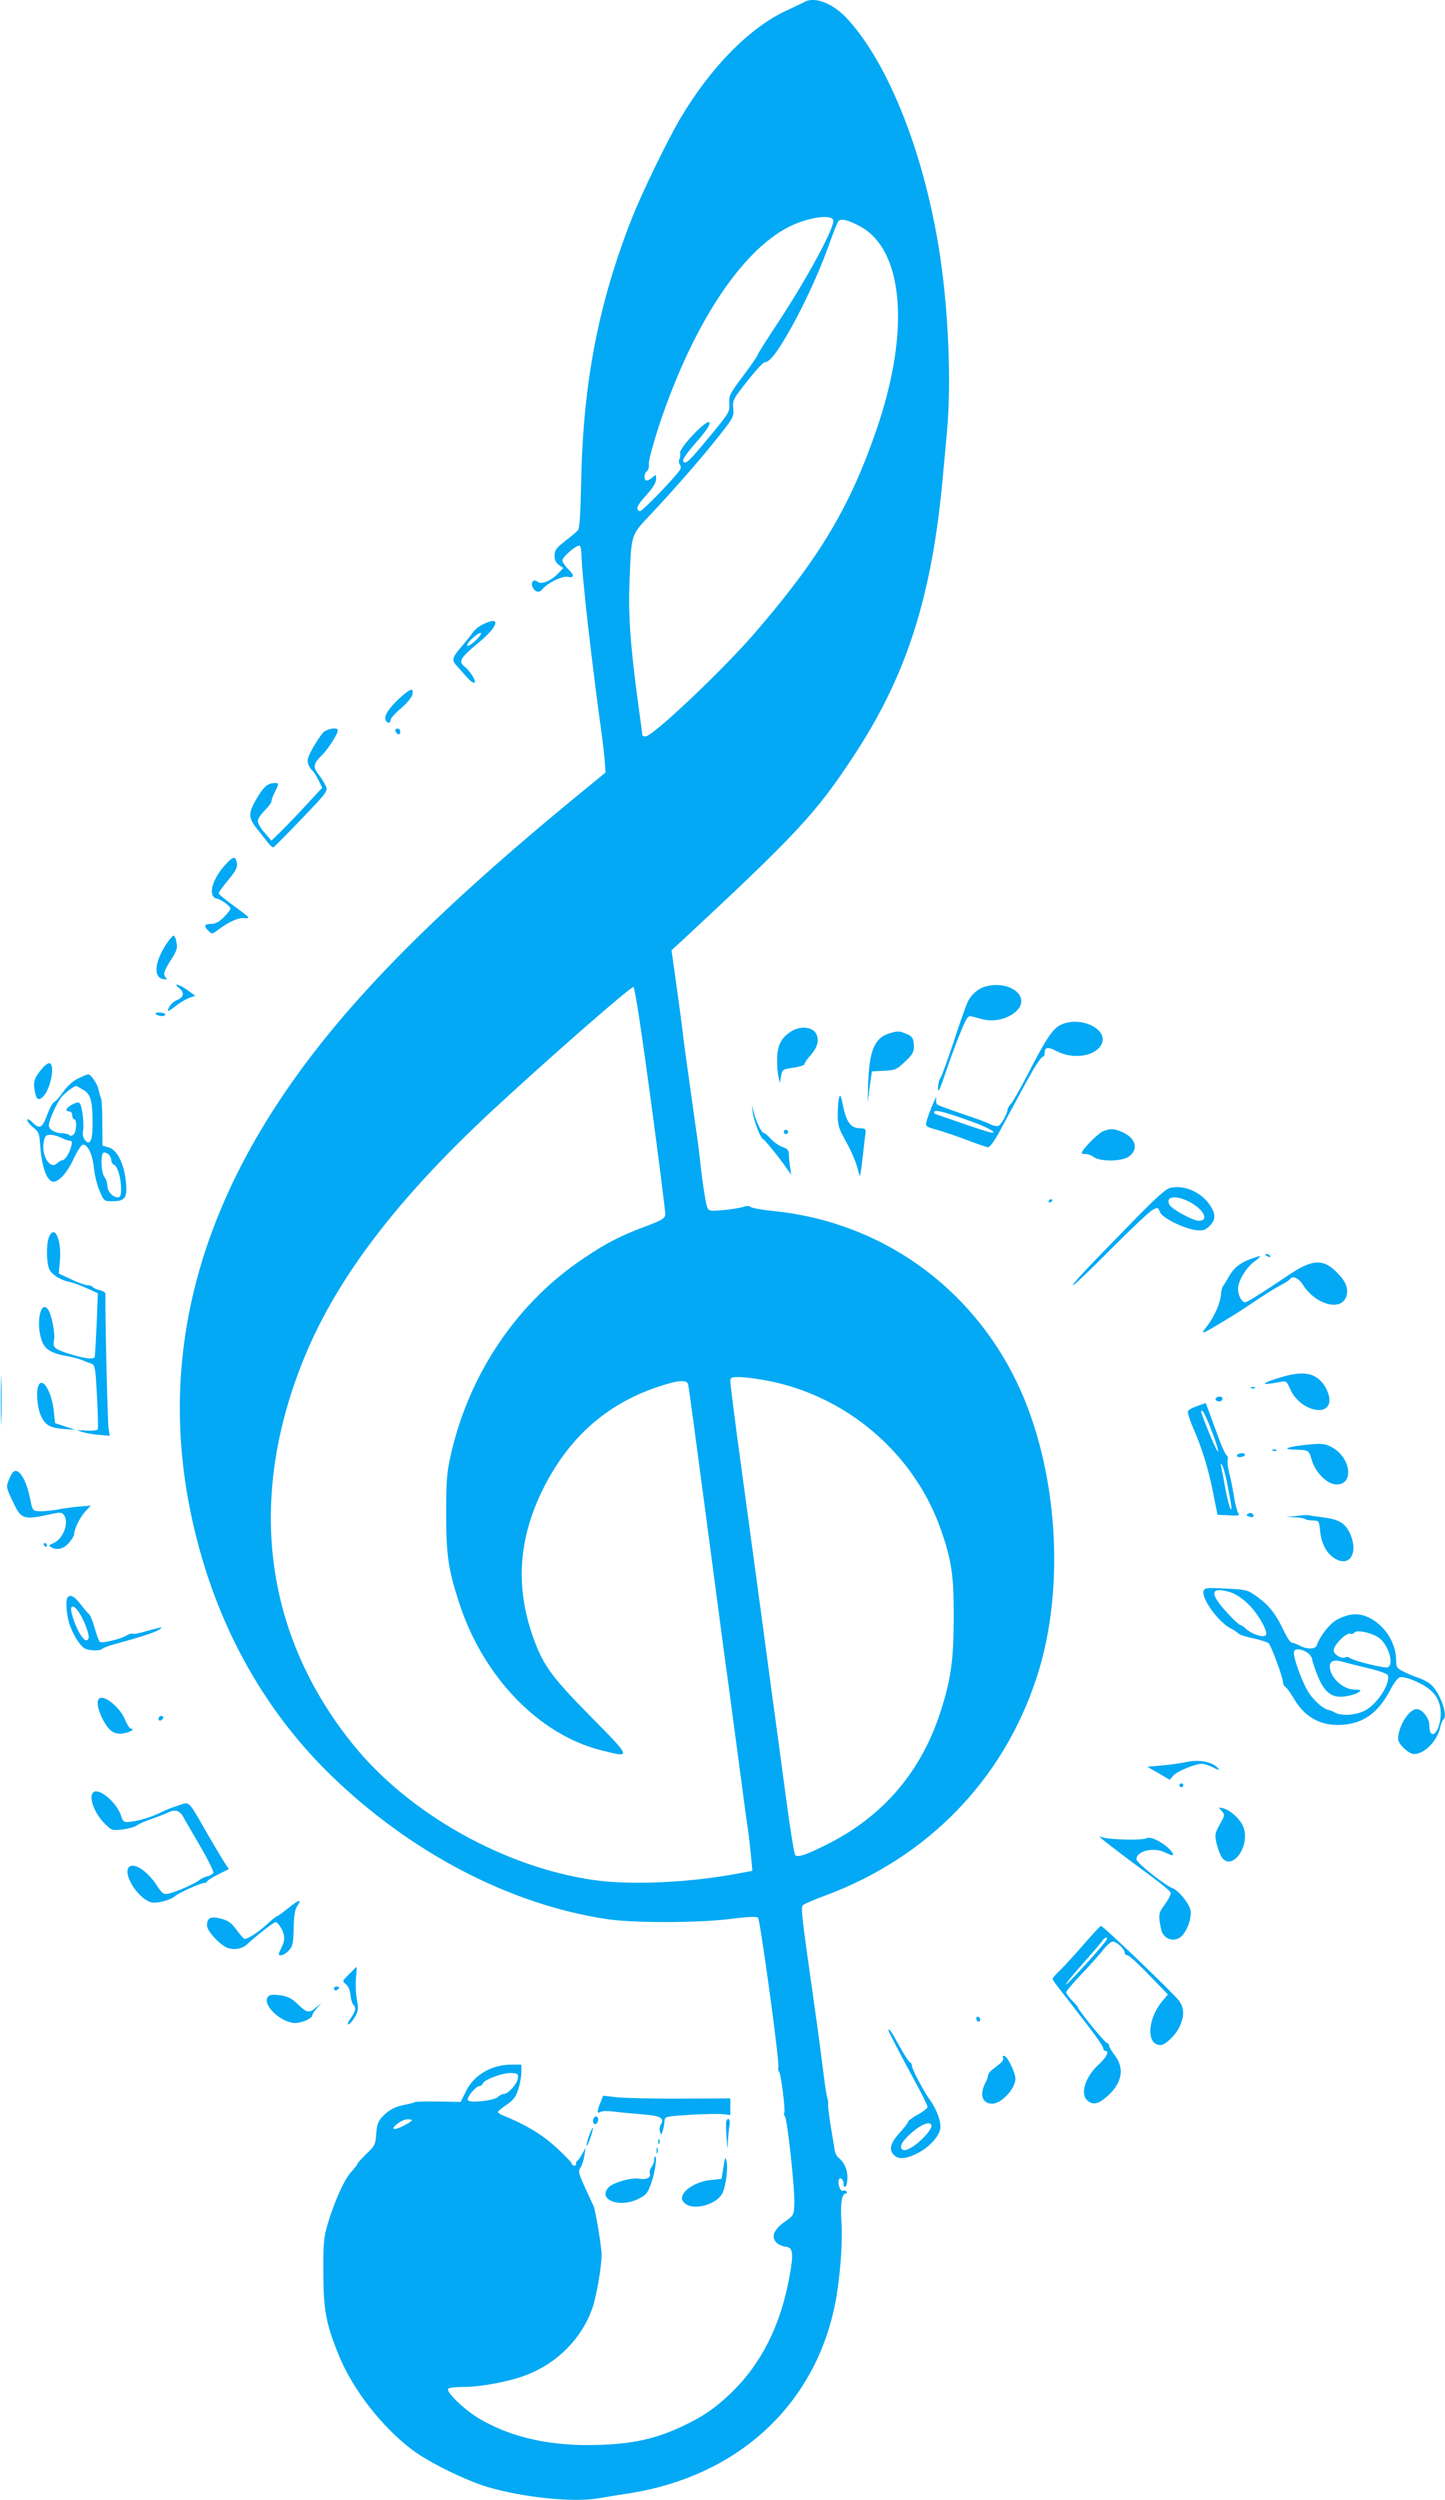 <?xml version="1.0" standalone="no"?>
<!DOCTYPE svg PUBLIC "-//W3C//DTD SVG 20010904//EN"
 "http://www.w3.org/TR/2001/REC-SVG-20010904/DTD/svg10.dtd">
<svg version="1.0" xmlns="http://www.w3.org/2000/svg"
 width="740pt" height="1280pt" viewBox="0 0 740 1280"
 preserveAspectRatio="xMidYMid meet">
<g transform="translate(0,1280) scale(0.1,-0.1)"
fill="#03a9f4" stroke="none">
<path d="M4120 12790 c-8 -4 -49 -24 -90 -43 -190 -87 -391 -291 -547 -555
-67 -114 -197 -382 -248 -512 -172 -438 -250 -845 -259 -1358 -3 -149 -8 -227
-16 -236 -6 -8 -36 -33 -66 -56 -46 -36 -54 -47 -54 -75 0 -23 7 -37 23 -48
l22 -15 -24 -25 c-36 -39 -88 -62 -107 -46 -22 18 -39 -3 -25 -30 14 -25 34
-27 51 -5 25 30 100 66 126 61 36 -7 37 6 4 39 -16 16 -30 36 -30 45 0 18 76
83 89 75 5 -3 9 -27 9 -53 1 -27 4 -73 7 -103 3 -30 8 -80 11 -110 10 -111 55
-479 74 -615 11 -77 23 -171 26 -210 l5 -70 -122 -100 c-779 -638 -1245 -1115
-1562 -1601 -489 -749 -616 -1520 -383 -2319 127 -435 353 -815 662 -1115 408
-396 917 -661 1411 -735 140 -21 468 -20 636 1 86 11 132 13 139 6 11 -11 111
-738 104 -764 -2 -10 -1 -20 3 -23 10 -6 35 -204 27 -212 -3 -3 -2 -11 4 -18
12 -15 50 -364 48 -443 -2 -63 -2 -63 -50 -97 -55 -40 -70 -76 -43 -105 9 -10
31 -20 47 -22 39 -4 43 -31 22 -148 -45 -253 -145 -452 -300 -601 -86 -82
-143 -120 -250 -171 -137 -64 -253 -90 -430 -95 -236 -8 -437 35 -602 130 -75
42 -178 139 -167 157 3 6 41 10 83 10 86 0 228 27 313 59 164 62 290 190 344
348 20 59 45 205 46 268 1 33 -31 229 -41 250 -5 11 -25 55 -45 98 -32 71 -35
81 -22 100 8 12 17 40 20 62 l6 40 -16 -30 c-9 -16 -20 -33 -25 -36 -5 -3 -9
-10 -8 -15 3 -14 -18 -16 -22 -1 -1 7 -39 46 -83 86 -73 66 -152 113 -267 160
-16 6 -28 14 -28 18 0 5 20 21 44 37 35 24 48 40 60 79 9 27 16 67 16 88 l0
39 -48 0 c-105 0 -194 -52 -236 -137 l-27 -54 -112 2 c-63 1 -118 0 -123 -3
-5 -4 -27 -9 -49 -13 -52 -10 -84 -27 -117 -62 -21 -22 -28 -40 -31 -87 -4
-55 -7 -62 -51 -103 -25 -25 -46 -48 -46 -52 0 -3 -14 -22 -32 -41 -35 -38
-86 -152 -121 -270 -19 -65 -22 -98 -21 -245 0 -190 14 -264 79 -423 71 -174
218 -364 373 -482 86 -66 283 -162 394 -194 185 -53 431 -78 558 -57 36 6 108
18 162 26 553 87 946 446 1053 961 26 127 42 321 34 429 -6 96 2 145 23 145 5
0 7 4 3 10 -3 5 -12 7 -19 4 -14 -5 -29 43 -19 59 8 13 23 -3 23 -24 0 -11 4
-17 10 -14 5 3 10 25 10 48 0 41 -18 80 -48 102 -7 6 -15 22 -17 35 -2 14 -11
68 -20 120 -8 52 -15 104 -14 115 1 11 -1 27 -4 35 -4 8 -13 69 -21 135 -8 66
-28 217 -45 335 -68 481 -71 504 -58 517 7 6 57 28 112 48 526 195 913 593
1084 1117 150 457 109 1070 -100 1508 -238 497 -702 825 -1248 880 -58 6 -111
15 -117 21 -7 6 -21 6 -35 1 -13 -5 -59 -13 -101 -17 -75 -6 -78 -6 -87 17 -8
21 -29 162 -37 248 -2 19 -12 100 -24 180 -47 333 -61 437 -65 475 -2 22 -16
123 -30 225 l-26 185 44 40 c599 557 696 661 889 955 273 414 402 821 457
1435 6 66 16 169 21 229 22 241 8 603 -35 891 -76 511 -259 982 -475 1218 -72
79 -168 117 -220 87z m147 -1116 c12 -31 -131 -295 -283 -526 -57 -86 -104
-160 -104 -165 0 -4 -33 -53 -74 -107 -69 -92 -74 -102 -71 -142 3 -42 -1 -48
-100 -168 -111 -134 -122 -143 -136 -129 -7 7 16 41 65 97 53 60 73 91 69 103
-9 23 -157 -131 -150 -157 2 -10 1 -24 -4 -31 -4 -7 -3 -19 2 -26 6 -7 7 -18
2 -27 -18 -32 -196 -217 -206 -213 -24 8 -16 28 32 81 34 38 51 65 51 83 0 25
-1 25 -18 10 -10 -10 -24 -17 -30 -17 -16 0 -15 35 2 49 7 6 11 22 9 34 -3 13
19 95 47 183 172 524 424 911 675 1035 94 46 210 63 222 33z m136 -32 c224
-119 259 -532 89 -1032 -137 -402 -293 -664 -626 -1050 -165 -191 -523 -530
-560 -530 -9 0 -16 2 -16 4 0 2 -11 86 -25 187 -38 285 -48 438 -41 604 10
250 4 231 119 353 128 137 266 296 350 404 62 79 66 87 62 128 -4 41 0 48 72
139 42 53 81 96 88 96 24 0 57 40 112 134 76 128 162 312 214 456 23 66 47
126 52 132 12 16 48 8 110 -25z m-1071 -4468 c42 -313 76 -579 75 -592 -2 -20
-17 -29 -102 -61 -128 -48 -198 -84 -310 -159 -345 -228 -593 -594 -687 -1013
-20 -89 -23 -131 -23 -299 0 -217 11 -288 70 -467 124 -372 406 -663 721 -743
160 -41 161 -43 -52 173 -210 213 -248 268 -303 432 -81 246 -62 486 59 730
129 260 320 432 578 521 110 38 158 43 166 17 3 -10 43 -308 90 -663 47 -355
90 -681 96 -725 6 -44 15 -109 20 -145 11 -84 26 -194 40 -300 6 -47 15 -114
20 -150 5 -36 14 -103 20 -150 6 -47 15 -112 20 -145 5 -33 12 -94 16 -137 l7
-76 -54 -10 c-256 -50 -563 -65 -759 -37 -459 66 -947 340 -1233 695 -460 571
-545 1272 -241 1998 167 398 471 796 947 1239 274 255 718 644 731 640 7 -2
41 -224 88 -573z m579 -1439 c416 -73 768 -370 907 -765 55 -158 67 -235 66
-450 0 -217 -14 -317 -66 -479 -97 -304 -287 -531 -566 -675 -121 -62 -168
-78 -180 -63 -5 7 -26 136 -46 287 -20 151 -55 408 -77 570 -22 162 -44 327
-49 365 -11 79 -72 530 -125 920 -19 143 -35 270 -35 283 0 19 5 22 44 22 24
0 81 -7 127 -15z m-1259 -3575 c-3 -28 -49 -80 -71 -80 -8 0 -22 -7 -32 -16
-21 -19 -143 -32 -153 -16 -8 13 41 72 59 72 7 0 15 6 18 14 8 20 106 56 147
53 31 -2 35 -5 32 -27z m-542 -214 c0 -9 -72 -46 -88 -46 -28 1 35 50 64 50
13 0 24 -2 24 -4z"/>
<path d="M2472 9603 c-19 -9 -41 -27 -50 -40 -9 -14 -36 -47 -59 -74 -49 -57
-52 -69 -20 -102 12 -14 34 -39 50 -56 15 -18 32 -29 37 -26 11 7 -24 62 -52
83 -32 24 -19 46 66 116 110 89 126 148 28 99z m-34 -80 c-21 -20 -41 -33 -45
-29 -9 9 51 66 69 66 7 0 -4 -17 -24 -37z"/>
<path d="M2048 9227 c-55 -50 -82 -91 -74 -112 7 -19 26 -20 26 -1 0 8 24 35
54 60 30 26 56 57 58 71 7 36 -10 31 -64 -18z"/>
<path d="M1653 9048 c-11 -13 -34 -48 -52 -79 -25 -46 -30 -62 -22 -82 5 -14
15 -28 20 -32 6 -3 20 -25 31 -47 l20 -41 -89 -96 c-49 -53 -108 -114 -130
-135 l-41 -40 -34 40 c-20 21 -35 48 -36 60 0 11 16 35 35 54 19 19 35 40 35
47 0 8 9 32 20 53 21 41 20 44 -15 40 -28 -3 -51 -26 -85 -86 -38 -66 -38 -92
3 -143 17 -22 43 -55 56 -71 13 -17 27 -30 31 -28 5 2 69 67 144 145 133 139
136 143 124 170 -7 15 -23 41 -35 56 -31 39 -29 57 13 98 33 32 84 111 84 130
0 19 -57 8 -77 -13z"/>
<path d="M2026 9055 c4 -8 10 -15 15 -15 5 0 9 7 9 15 0 8 -7 15 -15 15 -9 0
-12 -6 -9 -15z"/>
<path d="M1154 8373 c-47 -51 -76 -115 -68 -147 3 -14 13 -26 21 -26 19 0 73
-38 73 -52 0 -5 -15 -25 -34 -44 -24 -24 -43 -34 -65 -34 -34 0 -39 -11 -15
-34 20 -20 19 -20 57 8 47 35 96 57 120 56 41 -4 39 0 -14 39 -82 60 -109 82
-109 89 0 4 22 34 49 67 40 48 48 65 44 88 -7 36 -19 34 -59 -10z"/>
<path d="M849 7963 c-58 -92 -64 -166 -13 -176 18 -3 22 -1 15 6 -17 17 -13
33 24 92 30 46 35 61 29 90 -3 19 -10 35 -15 35 -5 0 -23 -21 -40 -47z"/>
<path d="M919 7740 c27 -23 22 -46 -13 -60 -22 -8 -46 -37 -46 -55 0 -4 18 7
39 24 22 18 53 36 70 42 l31 11 -40 29 c-44 32 -78 39 -41 9z"/>
<path d="M5045 7749 c-36 -10 -69 -39 -89 -77 -7 -15 -40 -106 -71 -202 -32
-96 -63 -181 -69 -189 -6 -8 -11 -28 -12 -44 -2 -40 7 -22 41 78 14 44 45 127
67 183 37 91 44 103 62 99 12 -3 39 -10 61 -16 85 -22 195 31 195 93 0 62 -97
101 -185 75z"/>
<path d="M797 7609 c13 -12 46 -15 49 -4 2 6 -10 10 -27 11 -16 1 -27 -2 -22
-7z"/>
<path d="M5430 7552 c-39 -19 -74 -71 -171 -260 -35 -68 -72 -132 -81 -142
-10 -11 -18 -24 -18 -29 0 -20 -33 -80 -47 -85 -8 -3 -26 0 -41 8 -15 8 -79
32 -143 53 -64 22 -121 43 -128 47 -6 4 -9 19 -6 34 6 30 -41 -82 -51 -122 -5
-22 -2 -25 53 -40 32 -9 101 -32 153 -52 52 -20 102 -37 110 -38 9 0 34 34 65
92 113 211 129 240 166 305 22 37 44 67 49 67 6 0 10 9 10 19 0 31 16 33 62 9
85 -44 201 -26 230 38 35 77 -114 146 -212 96z m-454 -494 c87 -31 142 -64 94
-55 -14 3 -79 24 -145 47 -66 23 -126 43 -133 46 -7 2 -11 8 -7 13 6 11 64 -5
191 -51z"/>
<path d="M4054 7521 c-52 -32 -72 -70 -74 -136 -1 -33 2 -76 6 -95 l8 -35 6
35 c5 34 7 35 63 44 31 4 57 13 57 18 0 6 13 26 30 44 38 44 47 80 29 113 -19
34 -80 40 -125 12z"/>
<path d="M4556 7510 c-77 -23 -105 -88 -110 -260 l-3 -95 11 80 11 80 62 3
c57 3 65 6 107 46 38 35 46 49 46 77 0 43 -8 55 -43 68 -32 13 -41 13 -81 1z"/>
<path d="M223 7338 c-44 -50 -53 -71 -47 -112 8 -54 19 -64 43 -42 39 36 65
163 35 173 -5 2 -19 -7 -31 -19z"/>
<path d="M403 7280 c-27 -12 -55 -37 -78 -68 -19 -28 -41 -52 -49 -55 -7 -3
-23 -33 -35 -66 -25 -68 -39 -74 -76 -36 -16 15 -25 19 -25 10 0 -7 14 -24 31
-38 27 -21 31 -30 35 -92 7 -109 35 -185 68 -185 29 0 71 48 103 117 19 41 40
73 48 73 25 0 49 -50 56 -120 4 -38 17 -91 30 -119 21 -50 22 -51 65 -51 65 0
77 18 69 99 -9 92 -45 164 -87 176 l-33 10 -1 115 c0 64 -3 120 -6 125 -3 6
-9 26 -13 45 -6 32 -40 80 -54 80 -3 0 -25 -9 -48 -20z m24 -60 c38 -22 47
-56 47 -172 1 -87 -14 -118 -40 -83 -9 12 -12 30 -9 44 7 27 -3 122 -15 140
-6 10 -14 9 -39 -3 -33 -17 -41 -36 -16 -36 8 0 15 -9 15 -20 0 -11 5 -20 10
-20 15 0 12 -66 -4 -79 -8 -7 -17 -8 -20 -3 -3 5 -19 9 -35 10 -40 1 -71 19
-71 41 0 24 38 109 62 141 18 23 66 60 78 60 3 0 19 -9 37 -20z m-113 -245
c15 -8 35 -15 43 -15 11 0 14 -7 8 -27 -8 -35 -32 -73 -46 -73 -6 0 -17 -7
-26 -15 -36 -36 -82 38 -69 109 6 31 11 36 34 36 15 0 40 -7 56 -15z m244 -87
c7 -7 12 -20 12 -29 0 -9 6 -19 14 -22 18 -7 36 -68 36 -124 0 -34 -4 -43 -17
-43 -25 0 -53 30 -53 59 0 14 -7 35 -15 45 -19 25 -21 126 -2 126 7 0 18 -5
25 -12z"/>
<path d="M4297 7180 c-4 -14 -7 -53 -7 -87 0 -51 6 -71 33 -120 38 -68 63
-126 72 -167 3 -15 8 -27 9 -25 2 2 9 49 15 104 6 55 12 109 14 119 2 16 -5
20 -32 20 -44 1 -67 32 -84 116 -11 53 -14 60 -20 40z"/>
<path d="M3855 7104 c5 -41 39 -130 53 -136 9 -4 81 -92 116 -143 l28 -40 -6
40 c-3 22 -6 51 -6 65 0 20 -7 29 -33 38 -19 7 -46 26 -60 42 -15 17 -31 30
-36 30 -11 0 -38 56 -51 106 l-10 39 5 -41z"/>
<path d="M4016 7011 c-4 -5 -2 -12 3 -15 5 -4 12 -2 15 3 4 5 2 12 -3 15 -5 4
-12 2 -15 -3z"/>
<path d="M5650 7009 c-26 -10 -110 -95 -110 -111 0 -5 8 -8 18 -6 9 1 28 -5
42 -15 37 -26 149 -24 184 4 49 38 30 96 -41 125 -37 16 -58 17 -93 3z"/>
<path d="M5992 6718 c-24 -6 -79 -56 -205 -186 -236 -241 -302 -312 -291 -312
5 0 93 84 194 186 102 102 197 192 213 200 26 14 28 13 37 -11 11 -30 122 -85
186 -93 36 -4 46 0 68 21 33 33 33 62 1 109 -45 66 -134 104 -203 86z m93 -68
c77 -37 111 -100 54 -100 -29 0 -138 59 -150 82 -22 42 28 51 96 18z"/>
<path d="M5370 6649 c0 -5 5 -7 10 -4 6 3 10 8 10 11 0 2 -4 4 -10 4 -5 0 -10
-5 -10 -11z"/>
<path d="M250 6464 c-14 -36 -12 -134 3 -163 14 -28 58 -55 103 -64 17 -3 57
-18 88 -32 l57 -26 -6 -157 c-4 -86 -8 -162 -10 -169 -5 -15 -58 -8 -140 19
-68 22 -76 31 -68 69 6 33 -13 130 -31 155 -40 54 -64 -80 -30 -165 17 -43 53
-62 139 -76 22 -4 54 -13 70 -20 17 -7 37 -15 46 -18 14 -5 18 -26 23 -119 7
-119 9 -196 7 -214 -1 -7 -23 -10 -58 -8 -54 3 -56 3 -23 -7 19 -6 59 -13 89
-15 l53 -5 -6 38 c-5 28 -18 579 -16 690 0 6 -13 14 -30 18 -16 4 -32 11 -35
16 -4 5 -15 9 -26 9 -11 0 -49 13 -84 30 l-64 30 6 68 c9 109 -30 188 -57 116z"/>
<path d="M6480 6376 c0 -2 7 -7 16 -10 8 -3 12 -2 9 4 -6 10 -25 14 -25 6z"/>
<path d="M6406 6355 c-55 -20 -87 -45 -113 -91 -12 -21 -25 -43 -30 -49 -4 -5
-9 -23 -10 -38 -2 -44 -32 -114 -69 -163 -39 -50 -38 -50 71 15 81 49 80 48
176 112 46 31 103 67 127 79 23 12 45 26 48 31 12 20 43 7 64 -25 64 -104 196
-142 224 -65 14 40 -1 79 -48 125 -70 71 -126 68 -247 -14 -131 -88 -207 -136
-220 -139 -17 -5 -39 34 -39 69 0 39 42 109 83 139 44 32 41 35 -17 14z"/>
<path d="M4 5630 c0 -113 2 -159 3 -102 2 56 2 148 0 205 -1 56 -3 10 -3 -103z"/>
<path d="M6564 5750 c-82 -24 -112 -40 -64 -34 19 2 47 7 62 10 24 5 28 2 46
-39 51 -115 216 -148 199 -40 -3 18 -15 47 -27 63 -44 62 -105 73 -216 40z"/>
<path d="M196 5704 c-12 -31 -5 -110 13 -151 23 -50 46 -63 119 -69 l57 -4
-51 17 -52 17 -6 58 c-10 103 -60 185 -80 132z"/>
<path d="M6408 5693 c7 -3 16 -2 19 1 4 3 -2 6 -13 5 -11 0 -14 -3 -6 -6z"/>
<path d="M6226 5641 c-3 -5 0 -11 8 -14 15 -6 26 1 26 15 0 11 -27 10 -34 -1z"/>
<path d="M6132 5602 c-24 -8 -46 -20 -48 -27 -3 -7 8 -44 25 -82 46 -106 78
-207 103 -333 l23 -115 59 -3 c49 -3 57 -1 48 10 -6 8 -16 45 -22 83 -6 39
-17 94 -25 123 -7 30 -11 61 -8 69 3 8 1 18 -5 22 -6 3 -25 45 -42 91 -17 47
-39 106 -48 131 l-17 46 -43 -15z m73 -127 c20 -52 35 -99 33 -105 -2 -6 -20
31 -41 82 -48 118 -53 133 -39 124 6 -3 27 -49 47 -101z m79 -267 c24 -124 27
-143 18 -133 -5 6 -17 51 -26 100 -9 50 -19 101 -22 115 -4 21 -3 22 5 8 6 -9
17 -49 25 -90z"/>
<path d="M6662 5400 c-67 -8 -93 -19 -46 -21 90 -3 86 -1 101 -52 19 -66 80
-127 128 -127 91 0 73 139 -25 191 -36 20 -55 21 -158 9z"/>
<path d="M6518 5373 c7 -3 16 -2 19 1 4 3 -2 6 -13 5 -11 0 -14 -3 -6 -6z"/>
<path d="M6335 5350 c-3 -5 3 -10 14 -10 11 0 23 5 26 10 3 6 -3 10 -14 10
-11 0 -23 -4 -26 -10z"/>
<path d="M66 5263 c-4 -4 -14 -23 -22 -42 -13 -32 -12 -38 21 -107 44 -94 52
-97 200 -65 44 10 52 9 63 -6 28 -38 -6 -125 -56 -144 -21 -8 -23 -12 -12 -19
29 -19 65 -11 93 21 15 17 27 37 27 45 0 27 31 89 58 117 l27 29 -60 -5 c-33
-3 -85 -10 -115 -16 -30 -5 -70 -9 -89 -8 -34 2 -35 4 -47 66 -21 101 -60 161
-88 134z"/>
<path d="M6392 5051 c-11 -6 -10 -10 4 -15 20 -8 32 0 18 14 -5 5 -15 5 -22 1z"/>
<path d="M6640 5039 l-55 -6 46 -1 c25 -1 49 -5 53 -9 3 -4 21 -7 39 -7 32 -1
32 -2 38 -58 7 -68 39 -121 86 -143 69 -33 107 39 69 128 -24 57 -57 78 -136
88 -39 5 -74 10 -78 12 -4 1 -32 0 -62 -4z"/>
<path d="M225 4890 c3 -5 8 -10 11 -10 2 0 4 5 4 10 0 6 -5 10 -11 10 -5 0 -7
-4 -4 -10z"/>
<path d="M6164 4656 c-14 -37 74 -159 137 -192 15 -7 33 -19 41 -27 7 -7 42
-18 78 -25 36 -8 70 -19 77 -25 14 -15 73 -174 73 -198 0 -10 6 -22 13 -26 7
-4 25 -29 40 -54 55 -97 134 -143 237 -140 120 4 198 59 264 187 15 29 35 54
45 57 26 6 111 -28 153 -63 45 -37 63 -90 54 -153 -12 -80 -56 -105 -56 -31 0
38 -36 84 -65 84 -40 0 -95 -89 -95 -153 0 -26 54 -77 82 -77 54 0 120 69 134
139 4 17 11 34 15 37 28 17 -18 144 -66 182 -14 12 -43 26 -63 33 -20 6 -54
20 -74 31 -34 16 -38 23 -38 56 0 93 -61 186 -147 224 -49 21 -94 18 -156 -14
-35 -18 -88 -84 -103 -130 -7 -22 -48 -24 -88 -3 -15 8 -34 15 -40 15 -7 0
-23 23 -37 52 -42 90 -76 135 -134 178 -56 41 -56 41 -165 47 -98 5 -110 4
-116 -11z m138 -8 c23 -7 61 -32 88 -58 54 -52 107 -147 92 -162 -13 -13 -72
6 -100 32 -12 11 -25 20 -29 20 -5 0 -29 21 -54 48 -108 112 -107 153 3 120z
m754 -229 c52 -32 87 -141 50 -155 -16 -6 -176 33 -193 48 -7 5 -16 7 -22 4
-18 -12 -61 13 -61 35 0 27 65 93 85 85 8 -3 17 0 21 6 9 15 81 1 120 -23z
m-353 -86 c9 -9 17 -22 17 -29 0 -8 12 -43 26 -79 36 -90 74 -120 143 -110 27
4 58 13 68 21 16 12 14 13 -21 14 -58 0 -125 62 -126 118 0 29 22 37 68 24 20
-6 79 -21 130 -33 52 -12 96 -28 99 -35 16 -42 -57 -153 -120 -183 -48 -23
-117 -27 -150 -9 -12 7 -27 13 -34 14 -24 4 -70 43 -98 84 -34 49 -87 194 -78
216 7 18 48 11 76 -13z"/>
<path d="M347 4623 c-13 -12 -7 -89 9 -139 18 -51 47 -100 74 -121 17 -14 86
-17 94 -4 3 4 34 16 68 25 119 32 203 59 223 73 19 13 18 14 -10 7 -16 -4 -50
-13 -74 -20 -25 -7 -48 -11 -52 -8 -5 3 -19 -2 -31 -9 -28 -18 -124 -41 -136
-33 -5 3 -17 34 -26 68 -10 35 -23 68 -29 73 -7 6 -27 29 -45 53 -32 40 -51
50 -65 35z m93 -149 c15 -41 18 -60 10 -68 -8 -8 -16 -4 -30 14 -28 35 -62
130 -55 149 10 24 48 -25 75 -95z"/>
<path d="M507 4103 c-14 -13 -6 -55 18 -103 32 -63 62 -83 109 -74 34 6 61 24
36 24 -6 0 -20 22 -31 49 -26 62 -109 128 -132 104z"/>
<path d="M815 4009 c-10 -15 3 -25 16 -12 7 7 7 13 1 17 -6 3 -14 1 -17 -5z"/>
<path d="M6075 3779 c-22 -5 -76 -13 -120 -17 l-80 -7 58 -33 57 -34 18 21
c18 22 112 61 147 61 12 0 38 -9 58 -19 27 -14 35 -15 26 -5 -28 34 -99 48
-164 33z"/>
<path d="M6040 3660 c0 -5 5 -10 10 -10 6 0 10 5 10 10 0 6 -4 10 -10 10 -5 0
-10 -4 -10 -10z"/>
<path d="M477 3623 c-24 -24 6 -106 58 -158 37 -37 39 -37 94 -31 30 4 62 13
71 20 8 7 44 23 80 35 36 13 73 27 82 32 33 17 58 10 76 -22 9 -17 49 -85 88
-152 39 -67 69 -128 67 -135 -3 -6 -17 -15 -32 -18 -14 -4 -33 -13 -41 -20
-20 -17 -117 -60 -155 -68 -28 -6 -33 -3 -65 46 -39 58 -93 100 -125 96 -61
-9 13 -155 95 -186 27 -10 101 8 130 33 19 16 129 65 145 65 8 0 15 4 17 9 2
5 27 21 56 35 l54 27 -18 27 c-10 15 -51 83 -91 152 -104 181 -89 167 -154
145 -30 -9 -66 -24 -81 -32 -46 -23 -111 -44 -155 -49 -40 -5 -41 -4 -53 30
-22 69 -116 147 -143 119z"/>
<path d="M6256 3529 c18 -20 17 -22 -9 -69 -25 -45 -27 -52 -17 -97 6 -26 18
-58 26 -70 48 -74 142 43 115 143 -11 43 -65 95 -109 107 -23 5 -23 5 -6 -14z"/>
<path d="M5646 3383 c27 -23 135 -105 251 -190 51 -38 95 -74 98 -82 3 -7 -10
-34 -29 -60 -34 -46 -35 -53 -20 -128 11 -56 78 -72 113 -27 28 36 44 90 37
127 -7 33 -61 99 -91 110 -41 16 -185 130 -185 148 0 44 91 65 151 33 17 -8
33 -14 35 -12 9 9 -29 48 -69 70 -34 19 -49 23 -68 16 -27 -11 -193 -6 -224 6
-19 7 -19 7 1 -11z"/>
<path d="M1475 3030 c-27 -22 -53 -40 -56 -40 -3 0 -22 -15 -41 -32 -53 -50
-116 -91 -128 -83 -6 4 -25 26 -41 48 -24 33 -41 45 -77 54 -53 14 -72 5 -72
-35 0 -30 74 -108 113 -117 34 -9 72 0 95 23 33 32 134 112 143 112 5 0 15
-10 23 -22 26 -40 28 -71 7 -110 -17 -35 -18 -38 -2 -38 10 0 28 11 40 24 20
21 23 36 25 113 1 66 6 97 19 116 24 37 10 34 -48 -13z"/>
<path d="M5552 2848 c-44 -51 -99 -111 -121 -133 -23 -21 -41 -42 -41 -46 0
-4 19 -31 43 -61 23 -29 51 -65 62 -80 11 -14 50 -65 88 -114 37 -48 67 -93
67 -101 0 -7 5 -13 10 -13 23 0 7 -32 -32 -68 -69 -62 -98 -151 -60 -185 28
-25 54 -21 99 18 78 66 94 144 43 211 -16 21 -30 44 -30 50 0 7 -6 14 -14 17
-13 5 -146 169 -146 180 0 3 -13 19 -30 35 -16 17 -30 36 -30 42 0 6 37 50 83
98 46 48 96 105 111 125 16 20 36 37 45 37 20 0 61 -40 61 -58 0 -7 6 -12 14
-12 7 0 57 -45 110 -101 l97 -100 -27 -32 c-79 -93 -85 -227 -11 -227 25 0 78
51 98 95 25 54 24 94 -3 132 -27 37 -388 383 -400 383 -4 0 -42 -42 -86 -92z
m116 23 c-6 -18 -200 -231 -209 -231 -5 0 32 46 82 102 50 56 96 110 103 120
11 19 30 25 24 9z"/>
<path d="M1788 2693 c-36 -35 -36 -36 -16 -52 12 -10 21 -32 23 -55 2 -21 9
-44 14 -49 16 -16 13 -31 -13 -70 -15 -21 -19 -34 -11 -31 8 3 23 21 33 39 17
28 18 40 10 86 -6 30 -8 80 -5 112 3 31 4 57 3 57 -1 0 -18 -16 -38 -37z"/>
<path d="M1710 2620 c0 -5 4 -10 9 -10 6 0 13 5 16 10 3 6 -1 10 -9 10 -9 0
-16 -4 -16 -10z"/>
<path d="M1372 2577 c-29 -35 50 -119 125 -133 35 -7 103 20 103 40 0 5 10 21
23 35 l22 26 -26 -22 c-35 -31 -47 -29 -94 16 -32 31 -50 40 -91 46 -38 5 -53
3 -62 -8z"/>
<path d="M5000 2466 c0 -9 5 -16 10 -16 6 0 10 4 10 9 0 6 -4 13 -10 16 -5 3
-10 -1 -10 -9z"/>
<path d="M4550 2404 c0 -5 65 -130 154 -294 25 -47 46 -90 46 -97 0 -6 -22
-24 -50 -39 -27 -15 -50 -32 -50 -37 0 -5 -18 -29 -40 -53 -49 -53 -59 -87
-35 -114 24 -27 61 -25 123 6 57 28 108 82 117 124 7 31 -17 99 -50 145 -35
48 -95 162 -95 179 0 9 -4 16 -8 16 -5 0 -30 38 -56 85 -42 77 -56 96 -56 79z
m220 -489 c0 -21 -63 -88 -104 -110 -28 -15 -38 -17 -48 -7 -15 15 12 54 71
100 45 34 81 42 81 17z"/>
<path d="M5136 2266 c5 -14 0 -20 -48 -57 -16 -11 -28 -26 -28 -34 0 -7 -7
-26 -15 -41 -30 -59 -14 -104 36 -104 48 0 119 77 119 128 0 29 -38 109 -54
115 -10 4 -13 1 -10 -7z"/>
<path d="M3075 2036 c-19 -46 -19 -59 1 -48 8 5 41 5 72 1 31 -4 97 -10 145
-14 92 -7 112 -19 90 -54 -5 -9 -7 -25 -3 -35 6 -18 7 -18 14 5 4 13 8 35 9
49 2 25 3 25 132 33 72 4 147 6 168 3 l37 -4 0 42 0 43 -257 -1 c-142 -1 -289
3 -326 7 l-68 8 -14 -35z"/>
<path d="M3042 1958 c-6 -8 -7 -19 -3 -26 6 -10 10 -10 19 0 6 8 7 19 3 26 -6
10 -10 10 -19 0z"/>
<path d="M3719 1938 c-2 -7 -1 -44 2 -83 5 -64 6 -66 7 -19 1 28 5 66 8 83 6
30 -9 46 -17 19z"/>
<path d="M3016 1864 c-9 -26 -14 -49 -12 -51 2 -2 11 17 20 43 9 26 14 49 12
51 -2 2 -11 -17 -20 -43z"/>
<path d="M3371 1834 c0 -11 3 -14 6 -6 3 7 2 16 -1 19 -3 4 -6 -2 -5 -13z"/>
<path d="M3362 1790 c0 -14 2 -19 5 -12 2 6 2 18 0 25 -3 6 -5 1 -5 -13z"/>
<path d="M3350 1742 c0 -10 -6 -27 -14 -37 -8 -11 -11 -25 -8 -33 7 -20 -18
-33 -55 -26 -40 7 -134 -20 -157 -45 -57 -63 58 -107 154 -58 40 20 47 29 66
83 19 56 30 134 19 134 -3 0 -5 -8 -5 -18z"/>
<path d="M3705 1705 l-10 -60 -58 -6 c-64 -7 -131 -45 -142 -80 -6 -17 -2 -28
16 -42 42 -33 150 -6 185 48 19 29 33 126 25 169 -6 28 -8 25 -16 -29z"/>
</g>
</svg>
